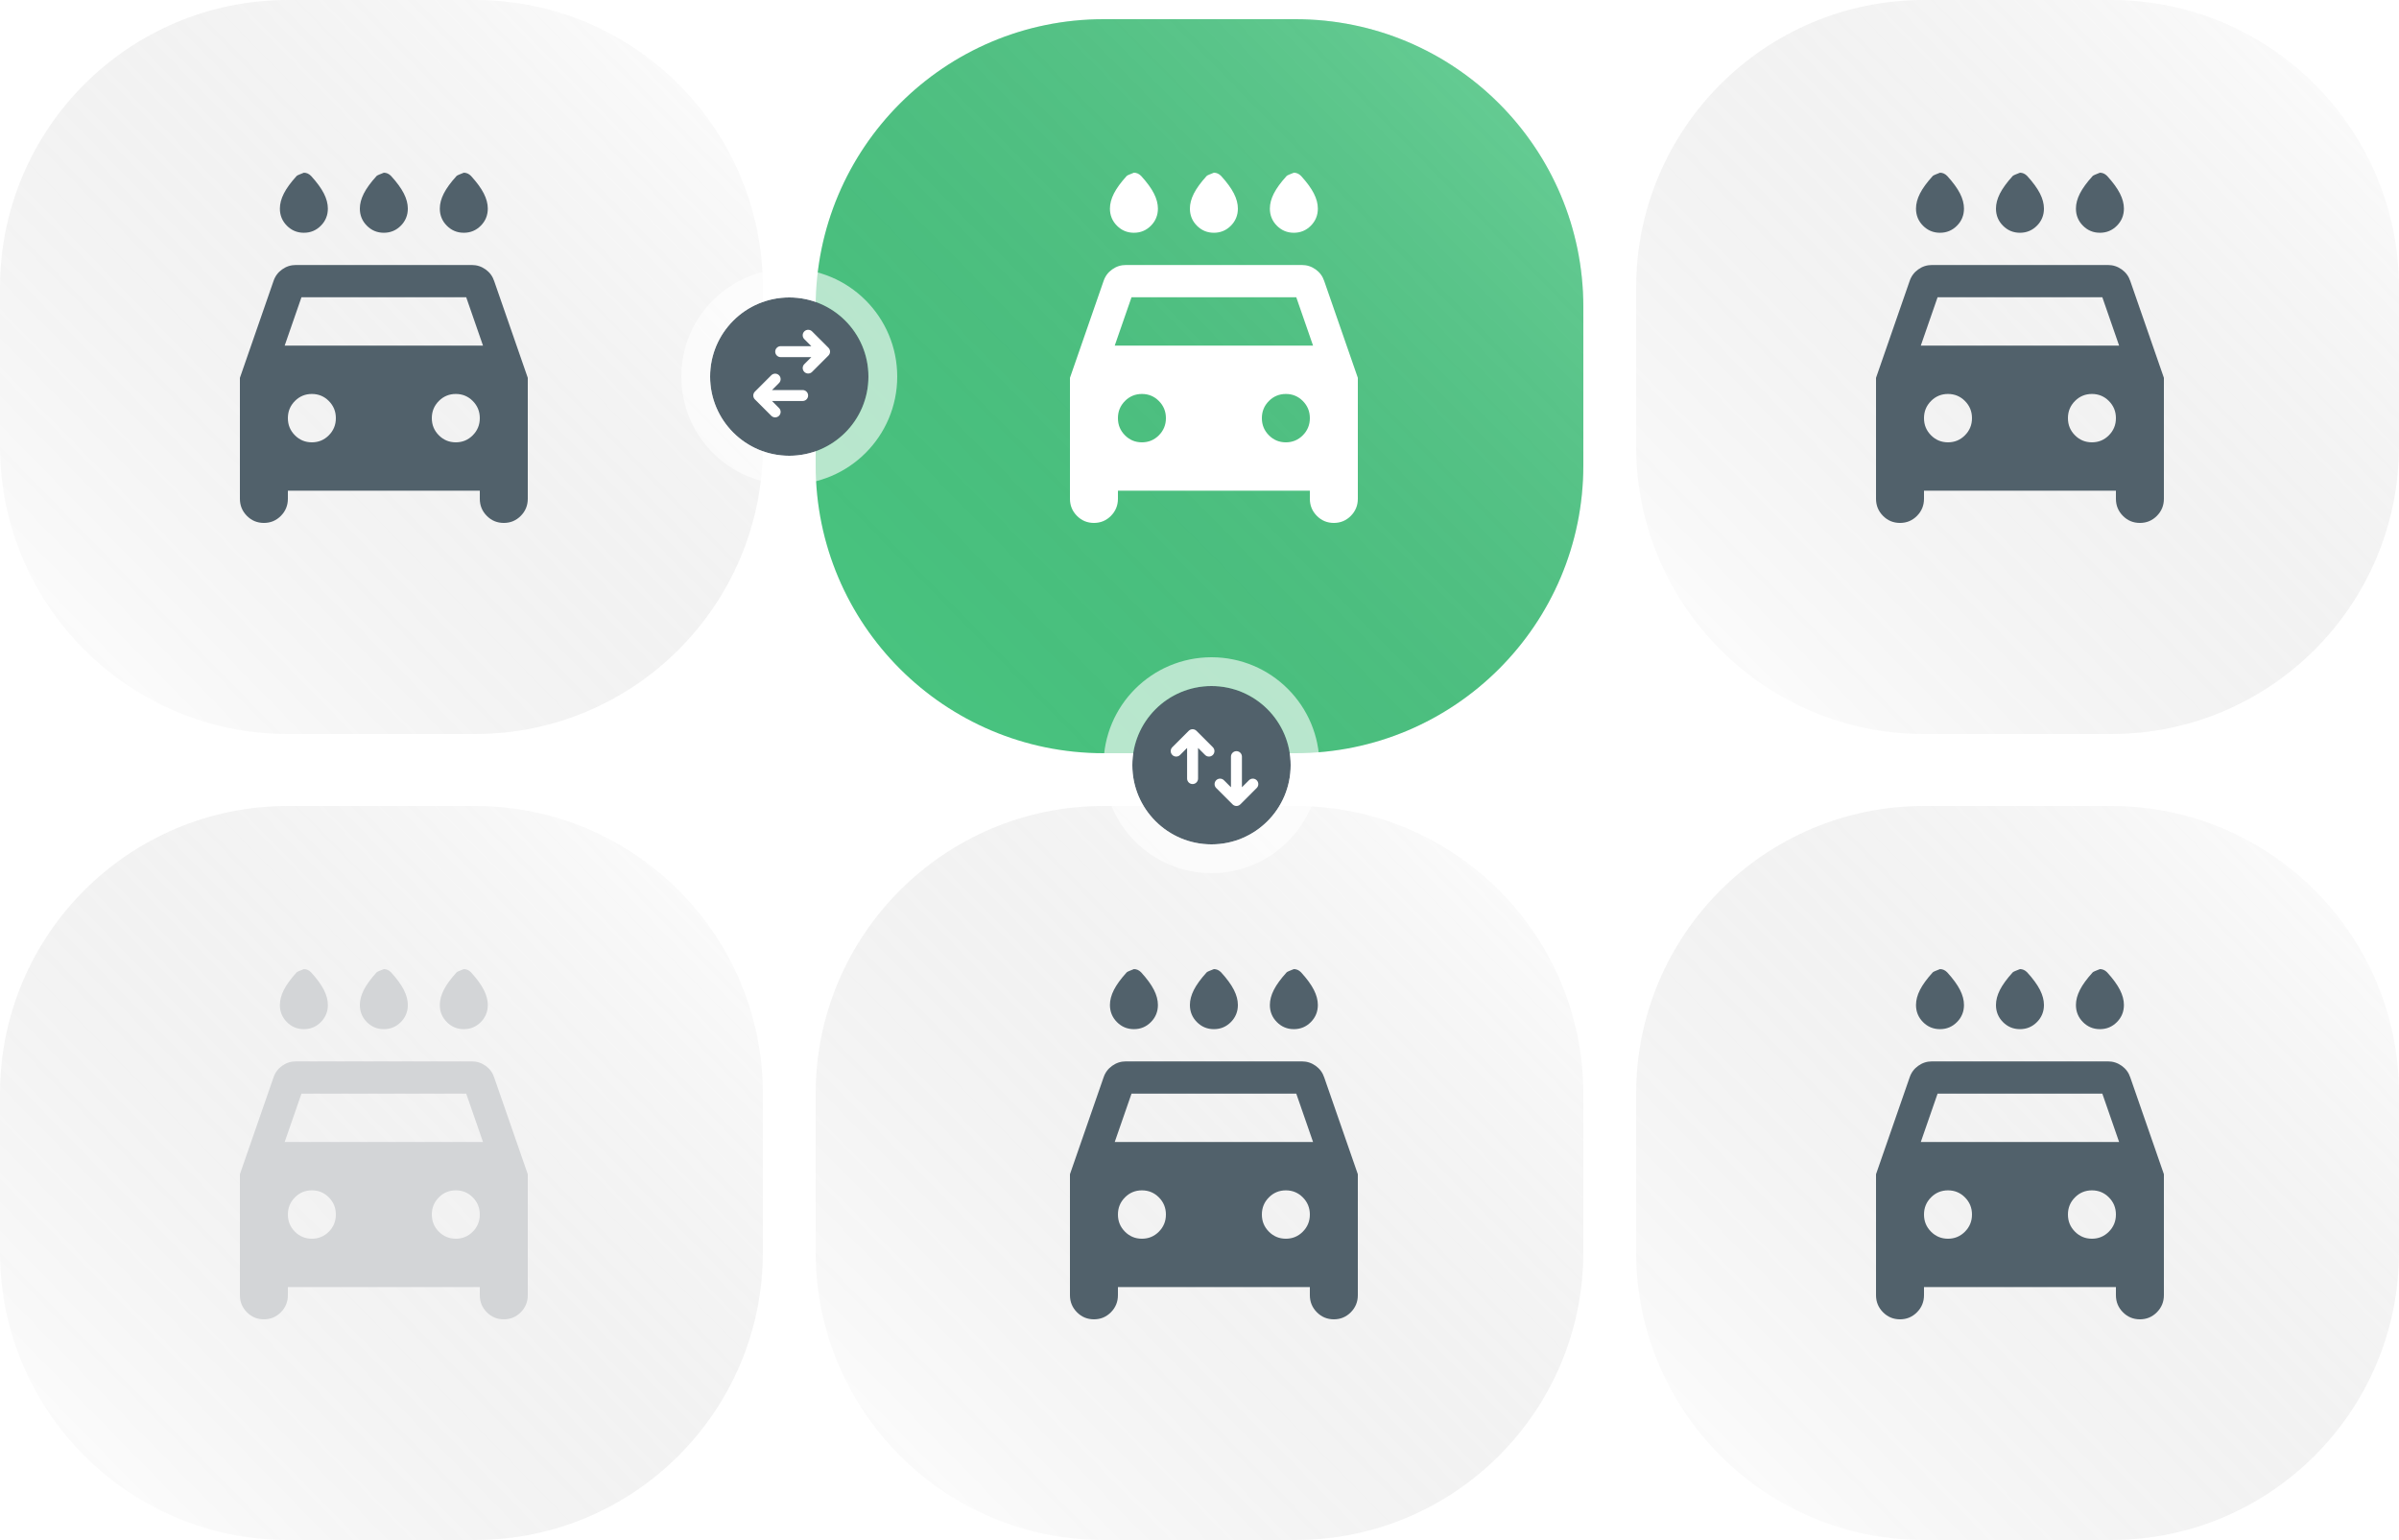 <?xml version="1.0" encoding="UTF-8"?> <svg xmlns="http://www.w3.org/2000/svg" width="500" height="321" viewBox="0 0 500 321" fill="none"><path d="M0 60C0 26.863 26.863 0 60 0H99C132.137 0 159 26.863 159 60V93C159 126.137 132.137 153 99 153H60C26.863 153 0 126.137 0 93V60Z" fill="white"></path><path d="M0 60C0 26.863 26.863 0 60 0H99C132.137 0 159 26.863 159 60V93C159 126.137 132.137 153 99 153H60C26.863 153 0 126.137 0 93V60Z" fill="url(#paint0_linear_2571_3348)" fill-opacity="0.2" style="mix-blend-mode:screen"></path><g filter="url(#filter0_d_2571_3348)"><path d="M170 60C170 26.863 196.863 0 230 0H270C303.137 0 330 26.863 330 60V93C330 126.137 303.137 153 270 153H230C196.863 153 170 126.137 170 93V60Z" fill="#49C681"></path><path d="M170 60C170 26.863 196.863 0 230 0H270C303.137 0 330 26.863 330 60V93C330 126.137 303.137 153 270 153H230C196.863 153 170 126.137 170 93V60Z" fill="url(#paint1_linear_2571_3348)" fill-opacity="0.2" style="mix-blend-mode:screen"></path></g><path d="M341 60C341 26.863 367.863 0 401 0H440C473.137 0 500 26.863 500 60V93C500 126.137 473.137 153 440 153H401C367.863 153 341 126.137 341 93V60Z" fill="white"></path><path d="M341 60C341 26.863 367.863 0 401 0H440C473.137 0 500 26.863 500 60V93C500 126.137 473.137 153 440 153H401C367.863 153 341 126.137 341 93V60Z" fill="url(#paint2_linear_2571_3348)" fill-opacity="0.2" style="mix-blend-mode:screen"></path><path d="M0 228C0 194.863 26.863 168 60 168H99C132.137 168 159 194.863 159 228V261C159 294.137 132.137 321 99 321H60C26.863 321 0 294.137 0 261V228Z" fill="white"></path><path d="M0 228C0 194.863 26.863 168 60 168H99C132.137 168 159 194.863 159 228V261C159 294.137 132.137 321 99 321H60C26.863 321 0 294.137 0 261V228Z" fill="url(#paint3_linear_2571_3348)" fill-opacity="0.2" style="mix-blend-mode:screen"></path><path d="M170 228C170 194.863 196.863 168 230 168H270C303.137 168 330 194.863 330 228V261C330 294.137 303.137 321 270 321H230C196.863 321 170 294.137 170 261V228Z" fill="white"></path><path d="M170 228C170 194.863 196.863 168 230 168H270C303.137 168 330 194.863 330 228V261C330 294.137 303.137 321 270 321H230C196.863 321 170 294.137 170 261V228Z" fill="url(#paint4_linear_2571_3348)" fill-opacity="0.2" style="mix-blend-mode:screen"></path><path d="M341 228C341 194.863 367.863 168 401 168H440C473.137 168 500 194.863 500 228V261C500 294.137 473.137 321 440 321H401C367.863 321 341 294.137 341 261V228Z" fill="white"></path><path d="M341 228C341 194.863 367.863 168 401 168H440C473.137 168 500 194.863 500 228V261C500 294.137 473.137 321 440 321H401C367.863 321 341 294.137 341 261V228Z" fill="url(#paint5_linear_2571_3348)" fill-opacity="0.2" style="mix-blend-mode:screen"></path><circle cx="164.5" cy="78.5" r="16.5" fill="#51616B"></circle><circle cx="164.5" cy="78.5" r="19.5" stroke="white" stroke-opacity="0.61" stroke-width="6"></circle><path d="M167.286 83.585C167.589 83.585 167.88 83.465 168.094 83.251C168.308 83.036 168.429 82.746 168.429 82.442C168.429 82.139 168.308 81.849 168.094 81.634C167.88 81.42 167.589 81.3 167.286 81.3L160.902 81.3L162.379 79.822C162.588 79.606 162.703 79.318 162.7 79.018C162.698 78.718 162.577 78.432 162.365 78.22C162.154 78.008 161.867 77.888 161.567 77.885C161.268 77.882 160.979 77.998 160.763 78.206L157.335 81.635C157.12 81.849 157 82.139 157 82.442C157 82.746 157.12 83.036 157.335 83.251L160.763 86.679C160.979 86.887 161.268 87.003 161.567 87C161.867 86.997 162.154 86.877 162.365 86.665C162.577 86.453 162.698 86.167 162.7 85.867C162.703 85.567 162.588 85.279 162.379 85.063L160.902 83.585L167.286 83.585Z" fill="white"></path><path d="M162.714 72.156C162.411 72.156 162.12 72.276 161.906 72.491C161.692 72.705 161.571 72.996 161.571 73.299C161.571 73.602 161.692 73.893 161.906 74.107C162.12 74.321 162.411 74.442 162.714 74.442L169.098 74.442L167.621 75.92C167.412 76.135 167.297 76.424 167.3 76.724C167.302 77.023 167.423 77.31 167.635 77.522C167.846 77.734 168.133 77.854 168.433 77.856C168.732 77.859 169.021 77.744 169.237 77.536L172.665 74.107C172.88 73.893 173 73.602 173 73.299C173 72.996 172.88 72.705 172.665 72.491L169.237 69.062C169.021 68.854 168.732 68.739 168.433 68.741C168.133 68.744 167.846 68.864 167.635 69.076C167.423 69.288 167.302 69.575 167.3 69.874C167.297 70.174 167.412 70.463 167.621 70.678L169.098 72.156L162.714 72.156Z" fill="white"></path><circle cx="252.5" cy="159.5" r="16.5" transform="rotate(90 252.5 159.5)" fill="#51616B"></circle><circle cx="252.5" cy="159.5" r="19.5" transform="rotate(90 252.5 159.5)" stroke="white" stroke-opacity="0.61" stroke-width="6"></circle><path d="M247.415 162.286C247.415 162.589 247.535 162.88 247.749 163.094C247.964 163.308 248.254 163.429 248.558 163.429C248.861 163.429 249.151 163.308 249.366 163.094C249.58 162.88 249.7 162.589 249.7 162.286L249.7 155.902L251.178 157.379C251.394 157.588 251.682 157.703 251.982 157.7C252.282 157.698 252.568 157.577 252.78 157.365C252.992 157.154 253.112 156.867 253.115 156.567C253.118 156.268 253.002 155.979 252.794 155.763L249.366 152.335C249.151 152.12 248.861 152 248.558 152C248.254 152 247.964 152.12 247.75 152.335L244.321 155.763C244.113 155.979 243.997 156.268 244 156.567C244.003 156.867 244.123 157.154 244.335 157.365C244.547 157.577 244.833 157.698 245.133 157.7C245.433 157.703 245.721 157.588 245.937 157.379L247.415 155.902L247.415 162.286Z" fill="white"></path><path d="M258.843 157.714C258.843 157.411 258.723 157.12 258.509 156.906C258.294 156.692 258.004 156.571 257.701 156.571C257.397 156.571 257.107 156.692 256.892 156.906C256.678 157.12 256.558 157.411 256.558 157.714V164.098L255.08 162.621C254.864 162.412 254.576 162.297 254.276 162.3C253.976 162.302 253.69 162.423 253.478 162.635C253.266 162.846 253.146 163.133 253.143 163.433C253.141 163.732 253.256 164.021 253.464 164.237L256.893 167.665C257.107 167.88 257.398 168 257.701 168C258.004 168 258.294 167.88 258.509 167.665L261.937 164.237C262.145 164.021 262.261 163.732 262.258 163.433C262.255 163.133 262.135 162.846 261.923 162.635C261.711 162.423 261.425 162.302 261.125 162.3C260.825 162.297 260.537 162.412 260.321 162.621L258.843 164.098V157.714Z" fill="white"></path><path d="M80 48.517C78.611 48.517 77.431 48.026 76.46 47.045C75.487 46.066 75 44.877 75 43.476C75 42.468 75.278 41.418 75.833 40.325C76.389 39.234 77.278 38.016 78.5 36.672C78.611 36.56 79.111 36.336 80 36C80.278 36 80.542 36.056 80.793 36.168C81.042 36.28 81.278 36.448 81.5 36.672C82.722 38.016 83.611 39.234 84.167 40.325C84.722 41.418 85 42.468 85 43.476C85 44.877 84.513 46.066 83.54 47.045C82.569 48.026 81.389 48.517 80 48.517ZM63.333 48.517C61.944 48.517 60.764 48.026 59.793 47.045C58.82 46.066 58.333 44.877 58.333 43.476C58.333 42.468 58.611 41.418 59.167 40.325C59.722 39.234 60.611 38.016 61.833 36.672C61.944 36.56 62.444 36.336 63.333 36C63.611 36 63.876 36.056 64.127 36.168C64.376 36.28 64.611 36.448 64.833 36.672C66.056 38.016 66.944 39.234 67.5 40.325C68.056 41.418 68.333 42.468 68.333 43.476C68.333 44.877 67.847 46.066 66.873 47.045C65.902 48.026 64.722 48.517 63.333 48.517ZM96.667 48.517C95.278 48.517 94.098 48.026 93.127 47.045C92.153 46.066 91.667 44.877 91.667 43.476C91.667 42.468 91.944 41.418 92.5 40.325C93.056 39.234 93.944 38.016 95.167 36.672C95.278 36.56 95.778 36.336 96.667 36C96.944 36 97.209 36.056 97.46 36.168C97.709 36.28 97.944 36.448 98.167 36.672C99.389 38.016 100.278 39.234 100.833 40.325C101.389 41.418 101.667 42.468 101.667 43.476C101.667 44.877 101.18 46.066 100.207 47.045C99.236 48.026 98.056 48.517 96.667 48.517ZM55 109C53.611 109 52.431 108.509 51.46 107.528C50.487 106.549 50 105.36 50 103.96V78.758L57 58.597C57.333 57.589 57.931 56.777 58.793 56.161C59.653 55.545 60.611 55.237 61.667 55.237H98.333C99.389 55.237 100.348 55.545 101.21 56.161C102.07 56.777 102.667 57.589 103 58.597L110 78.758V103.96C110 105.36 109.513 106.549 108.54 107.528C107.569 108.509 106.389 109 105 109C103.611 109 102.431 108.509 101.46 107.528C100.487 106.549 100 105.36 100 103.96V102.28H60V103.96C60 105.36 59.513 106.549 58.54 107.528C57.569 108.509 56.389 109 55 109ZM59.333 72.038H100.667L97.167 61.957H62.833L59.333 72.038ZM65 92.199C66.389 92.199 67.569 91.709 68.54 90.727C69.513 89.748 70 88.559 70 87.159C70 85.759 69.513 84.569 68.54 83.59C67.569 82.609 66.389 82.118 65 82.118C63.611 82.118 62.431 82.609 61.46 83.59C60.487 84.569 60 85.759 60 87.159C60 88.559 60.487 89.748 61.46 90.727C62.431 91.709 63.611 92.199 65 92.199ZM95 92.199C96.389 92.199 97.569 91.709 98.54 90.727C99.513 89.748 100 88.559 100 87.159C100 85.759 99.513 84.569 98.54 83.59C97.569 82.609 96.389 82.118 95 82.118C93.611 82.118 92.431 82.609 91.46 83.59C90.487 84.569 90 85.759 90 87.159C90 88.559 90.487 89.748 91.46 90.727C92.431 91.709 93.611 92.199 95 92.199Z" fill="#51616B"></path><path d="M253 48.517C251.611 48.517 250.431 48.026 249.46 47.045C248.487 46.066 248 44.877 248 43.476C248 42.468 248.278 41.418 248.833 40.325C249.389 39.234 250.278 38.016 251.5 36.672C251.611 36.56 252.111 36.336 253 36C253.278 36 253.542 36.056 253.793 36.168C254.042 36.28 254.278 36.448 254.5 36.672C255.722 38.016 256.611 39.234 257.167 40.325C257.722 41.418 258 42.468 258 43.476C258 44.877 257.513 46.066 256.54 47.045C255.569 48.026 254.389 48.517 253 48.517ZM236.333 48.517C234.944 48.517 233.764 48.026 232.793 47.045C231.82 46.066 231.333 44.877 231.333 43.476C231.333 42.468 231.611 41.418 232.167 40.325C232.722 39.234 233.611 38.016 234.833 36.672C234.944 36.56 235.444 36.336 236.333 36C236.611 36 236.876 36.056 237.127 36.168C237.376 36.28 237.611 36.448 237.833 36.672C239.056 38.016 239.944 39.234 240.5 40.325C241.056 41.418 241.333 42.468 241.333 43.476C241.333 44.877 240.847 46.066 239.873 47.045C238.902 48.026 237.722 48.517 236.333 48.517ZM269.667 48.517C268.278 48.517 267.098 48.026 266.127 47.045C265.153 46.066 264.667 44.877 264.667 43.476C264.667 42.468 264.944 41.418 265.5 40.325C266.056 39.234 266.944 38.016 268.167 36.672C268.278 36.56 268.778 36.336 269.667 36C269.944 36 270.209 36.056 270.46 36.168C270.709 36.28 270.944 36.448 271.167 36.672C272.389 38.016 273.278 39.234 273.833 40.325C274.389 41.418 274.667 42.468 274.667 43.476C274.667 44.877 274.18 46.066 273.207 47.045C272.236 48.026 271.056 48.517 269.667 48.517ZM228 109C226.611 109 225.431 108.509 224.46 107.528C223.487 106.549 223 105.36 223 103.96V78.758L230 58.597C230.333 57.589 230.931 56.777 231.793 56.161C232.653 55.545 233.611 55.237 234.667 55.237H271.333C272.389 55.237 273.348 55.545 274.21 56.161C275.07 56.777 275.667 57.589 276 58.597L283 78.758V103.96C283 105.36 282.513 106.549 281.54 107.528C280.569 108.509 279.389 109 278 109C276.611 109 275.431 108.509 274.46 107.528C273.487 106.549 273 105.36 273 103.96V102.28H233V103.96C233 105.36 232.513 106.549 231.54 107.528C230.569 108.509 229.389 109 228 109ZM232.333 72.038H273.667L270.167 61.957H235.833L232.333 72.038ZM238 92.199C239.389 92.199 240.569 91.709 241.54 90.727C242.513 89.748 243 88.559 243 87.159C243 85.759 242.513 84.569 241.54 83.59C240.569 82.609 239.389 82.118 238 82.118C236.611 82.118 235.431 82.609 234.46 83.59C233.487 84.569 233 85.759 233 87.159C233 88.559 233.487 89.748 234.46 90.727C235.431 91.709 236.611 92.199 238 92.199ZM268 92.199C269.389 92.199 270.569 91.709 271.54 90.727C272.513 89.748 273 88.559 273 87.159C273 85.759 272.513 84.569 271.54 83.59C270.569 82.609 269.389 82.118 268 82.118C266.611 82.118 265.431 82.609 264.46 83.59C263.487 84.569 263 85.759 263 87.159C263 88.559 263.487 89.748 264.46 90.727C265.431 91.709 266.611 92.199 268 92.199Z" fill="white"></path><path d="M421 48.517C419.611 48.517 418.431 48.026 417.46 47.045C416.487 46.066 416 44.877 416 43.476C416 42.468 416.278 41.418 416.833 40.325C417.389 39.234 418.278 38.016 419.5 36.672C419.611 36.56 420.111 36.336 421 36C421.278 36 421.542 36.056 421.793 36.168C422.042 36.28 422.278 36.448 422.5 36.672C423.722 38.016 424.611 39.234 425.167 40.325C425.722 41.418 426 42.468 426 43.476C426 44.877 425.513 46.066 424.54 47.045C423.569 48.026 422.389 48.517 421 48.517ZM404.333 48.517C402.944 48.517 401.764 48.026 400.793 47.045C399.82 46.066 399.333 44.877 399.333 43.476C399.333 42.468 399.611 41.418 400.167 40.325C400.722 39.234 401.611 38.016 402.833 36.672C402.944 36.56 403.444 36.336 404.333 36C404.611 36 404.876 36.056 405.127 36.168C405.376 36.28 405.611 36.448 405.833 36.672C407.056 38.016 407.944 39.234 408.5 40.325C409.056 41.418 409.333 42.468 409.333 43.476C409.333 44.877 408.847 46.066 407.873 47.045C406.902 48.026 405.722 48.517 404.333 48.517ZM437.667 48.517C436.278 48.517 435.098 48.026 434.127 47.045C433.153 46.066 432.667 44.877 432.667 43.476C432.667 42.468 432.944 41.418 433.5 40.325C434.056 39.234 434.944 38.016 436.167 36.672C436.278 36.56 436.778 36.336 437.667 36C437.944 36 438.209 36.056 438.46 36.168C438.709 36.28 438.944 36.448 439.167 36.672C440.389 38.016 441.278 39.234 441.833 40.325C442.389 41.418 442.667 42.468 442.667 43.476C442.667 44.877 442.18 46.066 441.207 47.045C440.236 48.026 439.056 48.517 437.667 48.517ZM396 109C394.611 109 393.431 108.509 392.46 107.528C391.487 106.549 391 105.36 391 103.96V78.758L398 58.597C398.333 57.589 398.931 56.777 399.793 56.161C400.653 55.545 401.611 55.237 402.667 55.237H439.333C440.389 55.237 441.348 55.545 442.21 56.161C443.07 56.777 443.667 57.589 444 58.597L451 78.758V103.96C451 105.36 450.513 106.549 449.54 107.528C448.569 108.509 447.389 109 446 109C444.611 109 443.431 108.509 442.46 107.528C441.487 106.549 441 105.36 441 103.96V102.28H401V103.96C401 105.36 400.513 106.549 399.54 107.528C398.569 108.509 397.389 109 396 109ZM400.333 72.038H441.667L438.167 61.957H403.833L400.333 72.038ZM406 92.199C407.389 92.199 408.569 91.709 409.54 90.727C410.513 89.748 411 88.559 411 87.159C411 85.759 410.513 84.569 409.54 83.59C408.569 82.609 407.389 82.118 406 82.118C404.611 82.118 403.431 82.609 402.46 83.59C401.487 84.569 401 85.759 401 87.159C401 88.559 401.487 89.748 402.46 90.727C403.431 91.709 404.611 92.199 406 92.199ZM436 92.199C437.389 92.199 438.569 91.709 439.54 90.727C440.513 89.748 441 88.559 441 87.159C441 85.759 440.513 84.569 439.54 83.59C438.569 82.609 437.389 82.118 436 82.118C434.611 82.118 433.431 82.609 432.46 83.59C431.487 84.569 431 85.759 431 87.159C431 88.559 431.487 89.748 432.46 90.727C433.431 91.709 434.611 92.199 436 92.199Z" fill="#51616B"></path><path d="M80 214.517C78.611 214.517 77.431 214.026 76.46 213.045C75.487 212.066 75 210.876 75 209.476C75 208.468 75.278 207.418 75.833 206.325C76.389 205.234 77.278 204.016 78.5 202.672C78.611 202.56 79.111 202.336 80 202C80.278 202 80.542 202.056 80.793 202.168C81.042 202.28 81.278 202.448 81.5 202.672C82.722 204.016 83.611 205.234 84.167 206.325C84.722 207.418 85 208.468 85 209.476C85 210.876 84.513 212.066 83.54 213.045C82.569 214.026 81.389 214.517 80 214.517ZM63.333 214.517C61.944 214.517 60.764 214.026 59.793 213.045C58.82 212.066 58.333 210.876 58.333 209.476C58.333 208.468 58.611 207.418 59.167 206.325C59.722 205.234 60.611 204.016 61.833 202.672C61.944 202.56 62.444 202.336 63.333 202C63.611 202 63.876 202.056 64.127 202.168C64.376 202.28 64.611 202.448 64.833 202.672C66.056 204.016 66.944 205.234 67.5 206.325C68.056 207.418 68.333 208.468 68.333 209.476C68.333 210.876 67.847 212.066 66.873 213.045C65.902 214.026 64.722 214.517 63.333 214.517ZM96.667 214.517C95.278 214.517 94.098 214.026 93.127 213.045C92.153 212.066 91.667 210.876 91.667 209.476C91.667 208.468 91.944 207.418 92.5 206.325C93.056 205.234 93.944 204.016 95.167 202.672C95.278 202.56 95.778 202.336 96.667 202C96.944 202 97.209 202.056 97.46 202.168C97.709 202.28 97.944 202.448 98.167 202.672C99.389 204.016 100.278 205.234 100.833 206.325C101.389 207.418 101.667 208.468 101.667 209.476C101.667 210.876 101.18 212.066 100.207 213.045C99.236 214.026 98.056 214.517 96.667 214.517ZM55 275C53.611 275 52.431 274.509 51.46 273.528C50.487 272.549 50 271.36 50 269.96V244.758L57 224.597C57.333 223.589 57.931 222.777 58.793 222.161C59.653 221.545 60.611 221.237 61.667 221.237H98.333C99.389 221.237 100.348 221.545 101.21 222.161C102.07 222.777 102.667 223.589 103 224.597L110 244.758V269.96C110 271.36 109.513 272.549 108.54 273.528C107.569 274.509 106.389 275 105 275C103.611 275 102.431 274.509 101.46 273.528C100.487 272.549 100 271.36 100 269.96V268.28H60V269.96C60 271.36 59.513 272.549 58.54 273.528C57.569 274.509 56.389 275 55 275ZM59.333 238.038H100.667L97.167 227.957H62.833L59.333 238.038ZM65 258.199C66.389 258.199 67.569 257.708 68.54 256.727C69.513 255.748 70 254.559 70 253.159C70 251.759 69.513 250.569 68.54 249.59C67.569 248.609 66.389 248.119 65 248.119C63.611 248.119 62.431 248.609 61.46 249.59C60.487 250.569 60 251.759 60 253.159C60 254.559 60.487 255.748 61.46 256.727C62.431 257.708 63.611 258.199 65 258.199ZM95 258.199C96.389 258.199 97.569 257.708 98.54 256.727C99.513 255.748 100 254.559 100 253.159C100 251.759 99.513 250.569 98.54 249.59C97.569 248.609 96.389 248.119 95 248.119C93.611 248.119 92.431 248.609 91.46 249.59C90.487 250.569 90 251.759 90 253.159C90 254.559 90.487 255.748 91.46 256.727C92.431 257.708 93.611 258.199 95 258.199Z" fill="#D3D5D7"></path><path d="M253 214.517C251.611 214.517 250.431 214.026 249.46 213.045C248.487 212.066 248 210.876 248 209.476C248 208.468 248.278 207.418 248.833 206.325C249.389 205.234 250.278 204.016 251.5 202.672C251.611 202.56 252.111 202.336 253 202C253.278 202 253.542 202.056 253.793 202.168C254.042 202.28 254.278 202.448 254.5 202.672C255.722 204.016 256.611 205.234 257.167 206.325C257.722 207.418 258 208.468 258 209.476C258 210.876 257.513 212.066 256.54 213.045C255.569 214.026 254.389 214.517 253 214.517ZM236.333 214.517C234.944 214.517 233.764 214.026 232.793 213.045C231.82 212.066 231.333 210.876 231.333 209.476C231.333 208.468 231.611 207.418 232.167 206.325C232.722 205.234 233.611 204.016 234.833 202.672C234.944 202.56 235.444 202.336 236.333 202C236.611 202 236.876 202.056 237.127 202.168C237.376 202.28 237.611 202.448 237.833 202.672C239.056 204.016 239.944 205.234 240.5 206.325C241.056 207.418 241.333 208.468 241.333 209.476C241.333 210.876 240.847 212.066 239.873 213.045C238.902 214.026 237.722 214.517 236.333 214.517ZM269.667 214.517C268.278 214.517 267.098 214.026 266.127 213.045C265.153 212.066 264.667 210.876 264.667 209.476C264.667 208.468 264.944 207.418 265.5 206.325C266.056 205.234 266.944 204.016 268.167 202.672C268.278 202.56 268.778 202.336 269.667 202C269.944 202 270.209 202.056 270.46 202.168C270.709 202.28 270.944 202.448 271.167 202.672C272.389 204.016 273.278 205.234 273.833 206.325C274.389 207.418 274.667 208.468 274.667 209.476C274.667 210.876 274.18 212.066 273.207 213.045C272.236 214.026 271.056 214.517 269.667 214.517ZM228 275C226.611 275 225.431 274.509 224.46 273.528C223.487 272.549 223 271.36 223 269.96V244.758L230 224.597C230.333 223.589 230.931 222.777 231.793 222.161C232.653 221.545 233.611 221.237 234.667 221.237H271.333C272.389 221.237 273.348 221.545 274.21 222.161C275.07 222.777 275.667 223.589 276 224.597L283 244.758V269.96C283 271.36 282.513 272.549 281.54 273.528C280.569 274.509 279.389 275 278 275C276.611 275 275.431 274.509 274.46 273.528C273.487 272.549 273 271.36 273 269.96V268.28H233V269.96C233 271.36 232.513 272.549 231.54 273.528C230.569 274.509 229.389 275 228 275ZM232.333 238.038H273.667L270.167 227.957H235.833L232.333 238.038ZM238 258.199C239.389 258.199 240.569 257.708 241.54 256.727C242.513 255.748 243 254.559 243 253.159C243 251.759 242.513 250.569 241.54 249.59C240.569 248.609 239.389 248.119 238 248.119C236.611 248.119 235.431 248.609 234.46 249.59C233.487 250.569 233 251.759 233 253.159C233 254.559 233.487 255.748 234.46 256.727C235.431 257.708 236.611 258.199 238 258.199ZM268 258.199C269.389 258.199 270.569 257.708 271.54 256.727C272.513 255.748 273 254.559 273 253.159C273 251.759 272.513 250.569 271.54 249.59C270.569 248.609 269.389 248.119 268 248.119C266.611 248.119 265.431 248.609 264.46 249.59C263.487 250.569 263 251.759 263 253.159C263 254.559 263.487 255.748 264.46 256.727C265.431 257.708 266.611 258.199 268 258.199Z" fill="#51616B"></path><path d="M421 214.517C419.611 214.517 418.431 214.026 417.46 213.045C416.487 212.066 416 210.876 416 209.476C416 208.468 416.278 207.418 416.833 206.325C417.389 205.234 418.278 204.016 419.5 202.672C419.611 202.56 420.111 202.336 421 202C421.278 202 421.542 202.056 421.793 202.168C422.042 202.28 422.278 202.448 422.5 202.672C423.722 204.016 424.611 205.234 425.167 206.325C425.722 207.418 426 208.468 426 209.476C426 210.876 425.513 212.066 424.54 213.045C423.569 214.026 422.389 214.517 421 214.517ZM404.333 214.517C402.944 214.517 401.764 214.026 400.793 213.045C399.82 212.066 399.333 210.876 399.333 209.476C399.333 208.468 399.611 207.418 400.167 206.325C400.722 205.234 401.611 204.016 402.833 202.672C402.944 202.56 403.444 202.336 404.333 202C404.611 202 404.876 202.056 405.127 202.168C405.376 202.28 405.611 202.448 405.833 202.672C407.056 204.016 407.944 205.234 408.5 206.325C409.056 207.418 409.333 208.468 409.333 209.476C409.333 210.876 408.847 212.066 407.873 213.045C406.902 214.026 405.722 214.517 404.333 214.517ZM437.667 214.517C436.278 214.517 435.098 214.026 434.127 213.045C433.153 212.066 432.667 210.876 432.667 209.476C432.667 208.468 432.944 207.418 433.5 206.325C434.056 205.234 434.944 204.016 436.167 202.672C436.278 202.56 436.778 202.336 437.667 202C437.944 202 438.209 202.056 438.46 202.168C438.709 202.28 438.944 202.448 439.167 202.672C440.389 204.016 441.278 205.234 441.833 206.325C442.389 207.418 442.667 208.468 442.667 209.476C442.667 210.876 442.18 212.066 441.207 213.045C440.236 214.026 439.056 214.517 437.667 214.517ZM396 275C394.611 275 393.431 274.509 392.46 273.528C391.487 272.549 391 271.36 391 269.96V244.758L398 224.597C398.333 223.589 398.931 222.777 399.793 222.161C400.653 221.545 401.611 221.237 402.667 221.237H439.333C440.389 221.237 441.348 221.545 442.21 222.161C443.07 222.777 443.667 223.589 444 224.597L451 244.758V269.96C451 271.36 450.513 272.549 449.54 273.528C448.569 274.509 447.389 275 446 275C444.611 275 443.431 274.509 442.46 273.528C441.487 272.549 441 271.36 441 269.96V268.28H401V269.96C401 271.36 400.513 272.549 399.54 273.528C398.569 274.509 397.389 275 396 275ZM400.333 238.038H441.667L438.167 227.957H403.833L400.333 238.038ZM406 258.199C407.389 258.199 408.569 257.708 409.54 256.727C410.513 255.748 411 254.559 411 253.159C411 251.759 410.513 250.569 409.54 249.59C408.569 248.609 407.389 248.119 406 248.119C404.611 248.119 403.431 248.609 402.46 249.59C401.487 250.569 401 251.759 401 253.159C401 254.559 401.487 255.748 402.46 256.727C403.431 257.708 404.611 258.199 406 258.199ZM436 258.199C437.389 258.199 438.569 257.708 439.54 256.727C440.513 255.748 441 254.559 441 253.159C441 251.759 440.513 250.569 439.54 249.59C438.569 248.609 437.389 248.119 436 248.119C434.611 248.119 433.431 248.609 432.46 249.59C431.487 250.569 431 251.759 431 253.159C431 254.559 431.487 255.748 432.46 256.727C433.431 257.708 434.611 258.199 436 258.199Z" fill="#51616B"></path><defs><filter id="filter0_d_2571_3348" x="167" y="0" width="166" height="160" filterUnits="userSpaceOnUse" color-interpolation-filters="sRGB"><feFlood flood-opacity="0" result="BackgroundImageFix"></feFlood><feColorMatrix in="SourceAlpha" type="matrix" values="0 0 0 0 0 0 0 0 0 0 0 0 0 0 0 0 0 0 127 0" result="hardAlpha"></feColorMatrix><feMorphology radius="2" operator="erode" in="SourceAlpha" result="effect1_dropShadow_2571_3348"></feMorphology><feOffset dy="4"></feOffset><feGaussianBlur stdDeviation="2.5"></feGaussianBlur><feComposite in2="hardAlpha" operator="out"></feComposite><feColorMatrix type="matrix" values="0 0 0 0 0.318 0 0 0 0 0.38 0 0 0 0 0.42 0 0 0 0.15 0"></feColorMatrix><feBlend mode="normal" in2="BackgroundImageFix" result="effect1_dropShadow_2571_3348"></feBlend><feBlend mode="normal" in="SourceGraphic" in2="effect1_dropShadow_2571_3348" result="shape"></feBlend></filter><linearGradient id="paint0_linear_2571_3348" x1="159" y1="0" x2="4.87" y2="150.965" gradientUnits="userSpaceOnUse"><stop stop-color="white"></stop><stop offset="1" stop-opacity="0"></stop></linearGradient><linearGradient id="paint1_linear_2571_3348" x1="330" y1="0" x2="175.853" y2="151.931" gradientUnits="userSpaceOnUse"><stop stop-color="white"></stop><stop offset="1" stop-opacity="0"></stop></linearGradient><linearGradient id="paint2_linear_2571_3348" x1="500" y1="0" x2="345.87" y2="150.965" gradientUnits="userSpaceOnUse"><stop stop-color="white"></stop><stop offset="1" stop-opacity="0"></stop></linearGradient><linearGradient id="paint3_linear_2571_3348" x1="159" y1="168" x2="4.87" y2="318.965" gradientUnits="userSpaceOnUse"><stop stop-color="white"></stop><stop offset="1" stop-opacity="0"></stop></linearGradient><linearGradient id="paint4_linear_2571_3348" x1="330" y1="168" x2="175.853" y2="319.931" gradientUnits="userSpaceOnUse"><stop stop-color="white"></stop><stop offset="1" stop-opacity="0"></stop></linearGradient><linearGradient id="paint5_linear_2571_3348" x1="500" y1="168" x2="345.87" y2="318.965" gradientUnits="userSpaceOnUse"><stop stop-color="white"></stop><stop offset="1" stop-opacity="0"></stop></linearGradient></defs></svg> 